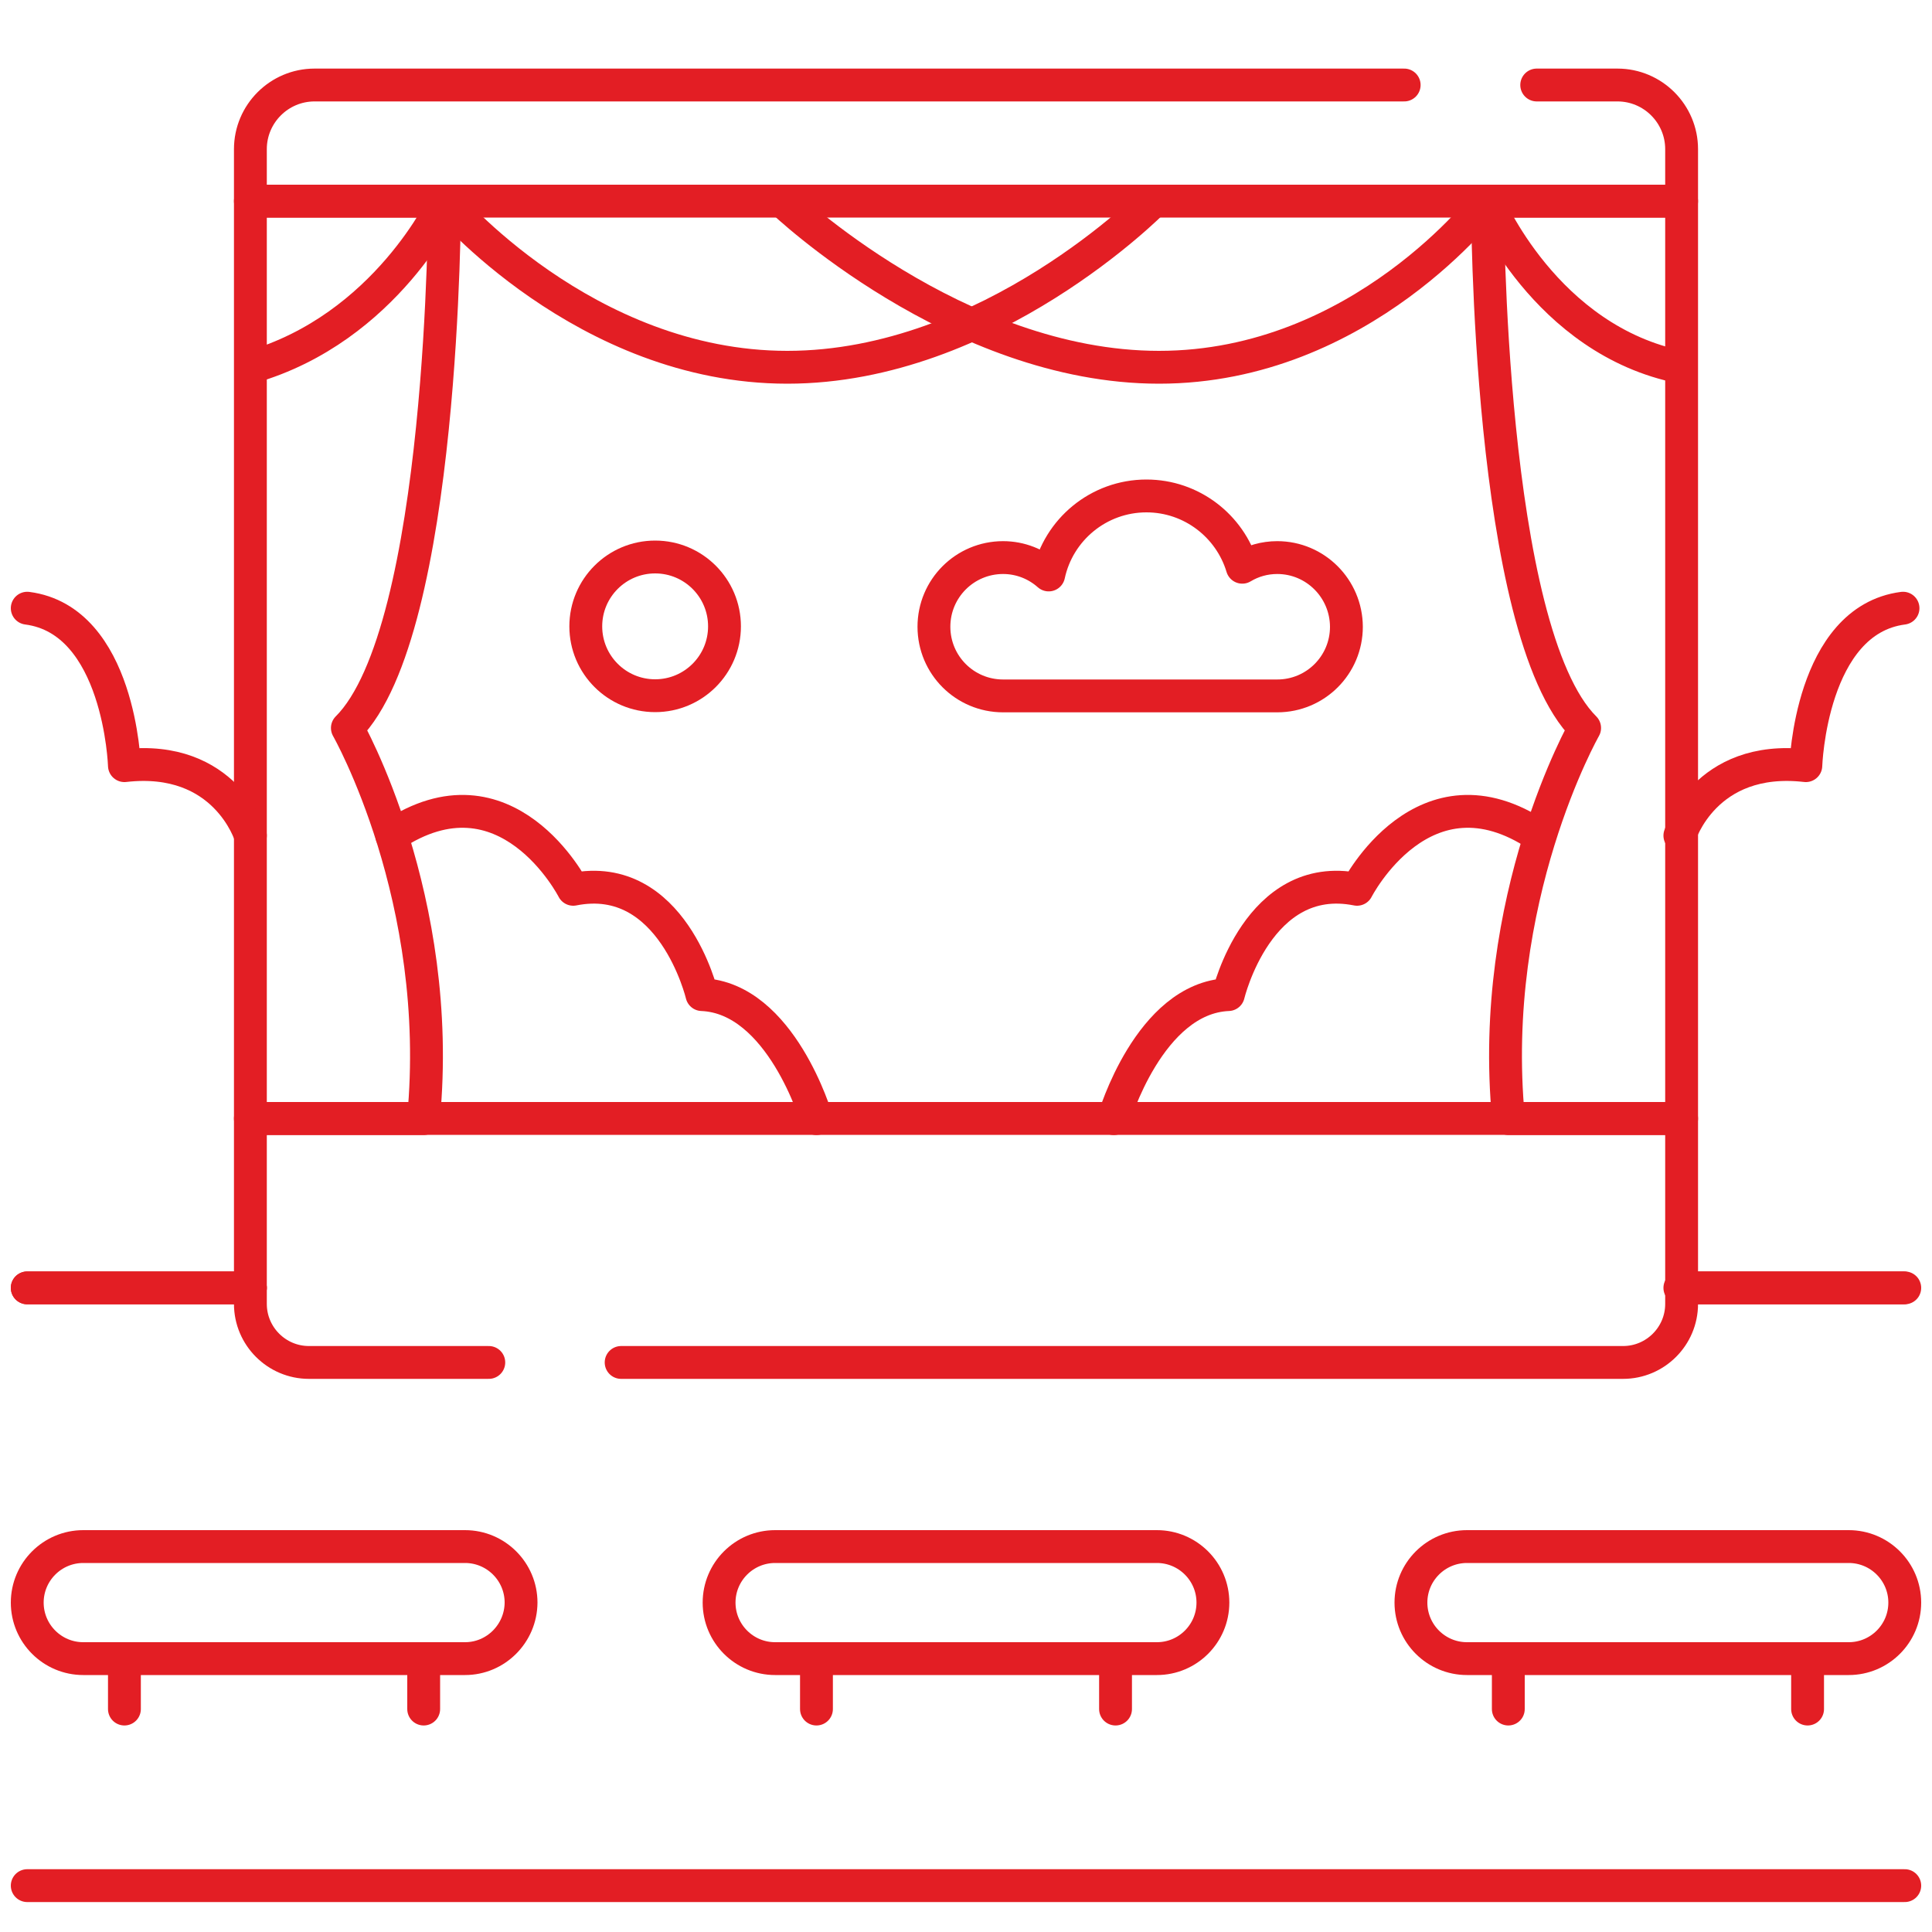 <?xml version="1.0" encoding="utf-8"?>
<!-- Generator: $$$/GeneralStr/196=Adobe Illustrator 27.6.0, SVG Export Plug-In . SVG Version: 6.00 Build 0)  -->
<svg version="1.1" id="Capa_1" xmlns="http://www.w3.org/2000/svg" xmlns:xlink="http://www.w3.org/1999/xlink" x="0px" y="0px"
	 viewBox="0 0 1000 1000" style="enable-background:new 0 0 1000 1000;" xml:space="preserve">
<style type="text/css">
	.st0{fill:none;stroke:#E31E24;stroke-width:17;stroke-linecap:round;stroke-linejoin:round;stroke-miterlimit:10;}
</style>
<g>
	<line class="st0" x1="14.1" y1="666.6" x2="129.6" y2="666.6"/>
	<line class="st0" x1="985.9" y1="976" x2="14.1" y2="976"/>
	<line class="st0" x1="870.4" y1="666.6" x2="985.9" y2="666.6"/>
	<g>
		<path class="st0" d="M240.7,858.5H43.1c-16,0-29-13-29-29l0,0c0-16,13-29,29-29h197.6c16,0,29,13,29,29l0,0
			C269.6,845.5,256.6,858.5,240.7,858.5z"/>
		<g>
			<line class="st0" x1="64.4" y1="858.5" x2="64.4" y2="884.6"/>
			<line class="st0" x1="219.3" y1="858.5" x2="219.3" y2="884.6"/>
		</g>
	</g>
	<g>
		<path class="st0" d="M598.8,858.5H401.2c-16,0-29-13-29-29l0,0c0-16,13-29,29-29h197.6c16,0,29,13,29,29l0,0
			C627.8,845.5,614.8,858.5,598.8,858.5z"/>
		<g>
			<line class="st0" x1="422.6" y1="858.5" x2="422.6" y2="884.6"/>
			<line class="st0" x1="577.4" y1="858.5" x2="577.4" y2="884.6"/>
		</g>
	</g>
	<g>
		<path class="st0" d="M956.9,858.5H759.3c-16,0-29-13-29-29l0,0c0-16,13-29,29-29h197.6c16,0,29,13,29,29l0,0
			C985.9,845.5,972.9,858.5,956.9,858.5z"/>
		<g>
			<line class="st0" x1="780.7" y1="858.5" x2="780.7" y2="884.6"/>
			<line class="st0" x1="935.6" y1="858.5" x2="935.6" y2="884.6"/>
		</g>
	</g>
	<path class="st0" d="M253,705.2h-93.1c-16.7,0-30.3-13.6-30.3-30.3v-96h740.8v96c0,16.7-13.6,30.3-30.3,30.3H321.5"/>
	<path class="st0" d="M129.6,579V104.1h100.5c0,0,0,222.6-50.3,272.7c0,0,50.3,88.2,39.4,202.2L129.6,579L129.6,579z"/>
	<path class="st0" d="M870.4,579V104.1H769.9c0,0,0,222.6,50.3,272.7c0,0-50.3,88.2-39.4,202.2L870.4,579L870.4,579z"/>
	<path class="st0" d="M726.8,44h-564c-18.3,0-33.2,14.9-33.2,33.2v26.9h740.8V77.2c0-18.3-14.9-33.2-33.2-33.2h-41.8"/>
	<path class="st0" d="M597,104.1c0,0-84.5,86-189.5,86s-177.3-86-177.3-86s-30.2,65.8-100.5,86"/>
	<path class="st0" d="M405,104.1c0,0,90,86,194.9,86s169.9-86,169.9-86s29.8,72.1,100.5,86"/>
	<path class="st0" d="M422.6,579c0,0-18.3-62.5-59.3-64.2c0,0-15.4-64.7-66.6-54.5c0,0-34.5-67.6-93.9-27.8"/>
	<line class="st0" x1="14.1" y1="666.6" x2="129.6" y2="666.6"/>
	<path class="st0" d="M129.6,432.5c0,0-12.9-42.2-65.2-36.2c0,0-2.4-75.3-50.3-81.5"/>
	<line class="st0" x1="985" y1="666.6" x2="869.5" y2="666.6"/>
	<path class="st0" d="M869.5,432.5c0,0,12.9-42.2,65.2-36.2c0,0,2.4-75.3,50.3-81.5"/>
	<path class="st0" d="M576.5,579c0,0,18.3-62.5,59.3-64.2c0,0,15.4-64.7,66.6-54.5c0,0,34.5-67.6,93.9-27.8"/>
	<g>
		<path class="st0" d="M661.1,288.6c-6.6,0-12.8,1.8-18.1,5c-6.4-21.3-26.2-36.9-49.6-36.9c-24.8,0-45.6,17.5-50.6,40.9
			c-6.3-5.6-14.6-9-23.6-9c-19.8,0-35.8,16-35.8,35.8s16,35.8,35.8,35.8c14.5,0,129.3,0,141.9,0c19.8,0,35.8-16,35.8-35.8
			C696.8,304.6,680.8,288.6,661.1,288.6z"/>
		<circle class="st0" cx="339.1" cy="324.2" r="35.9"/>
	</g>
</g>
</svg>
